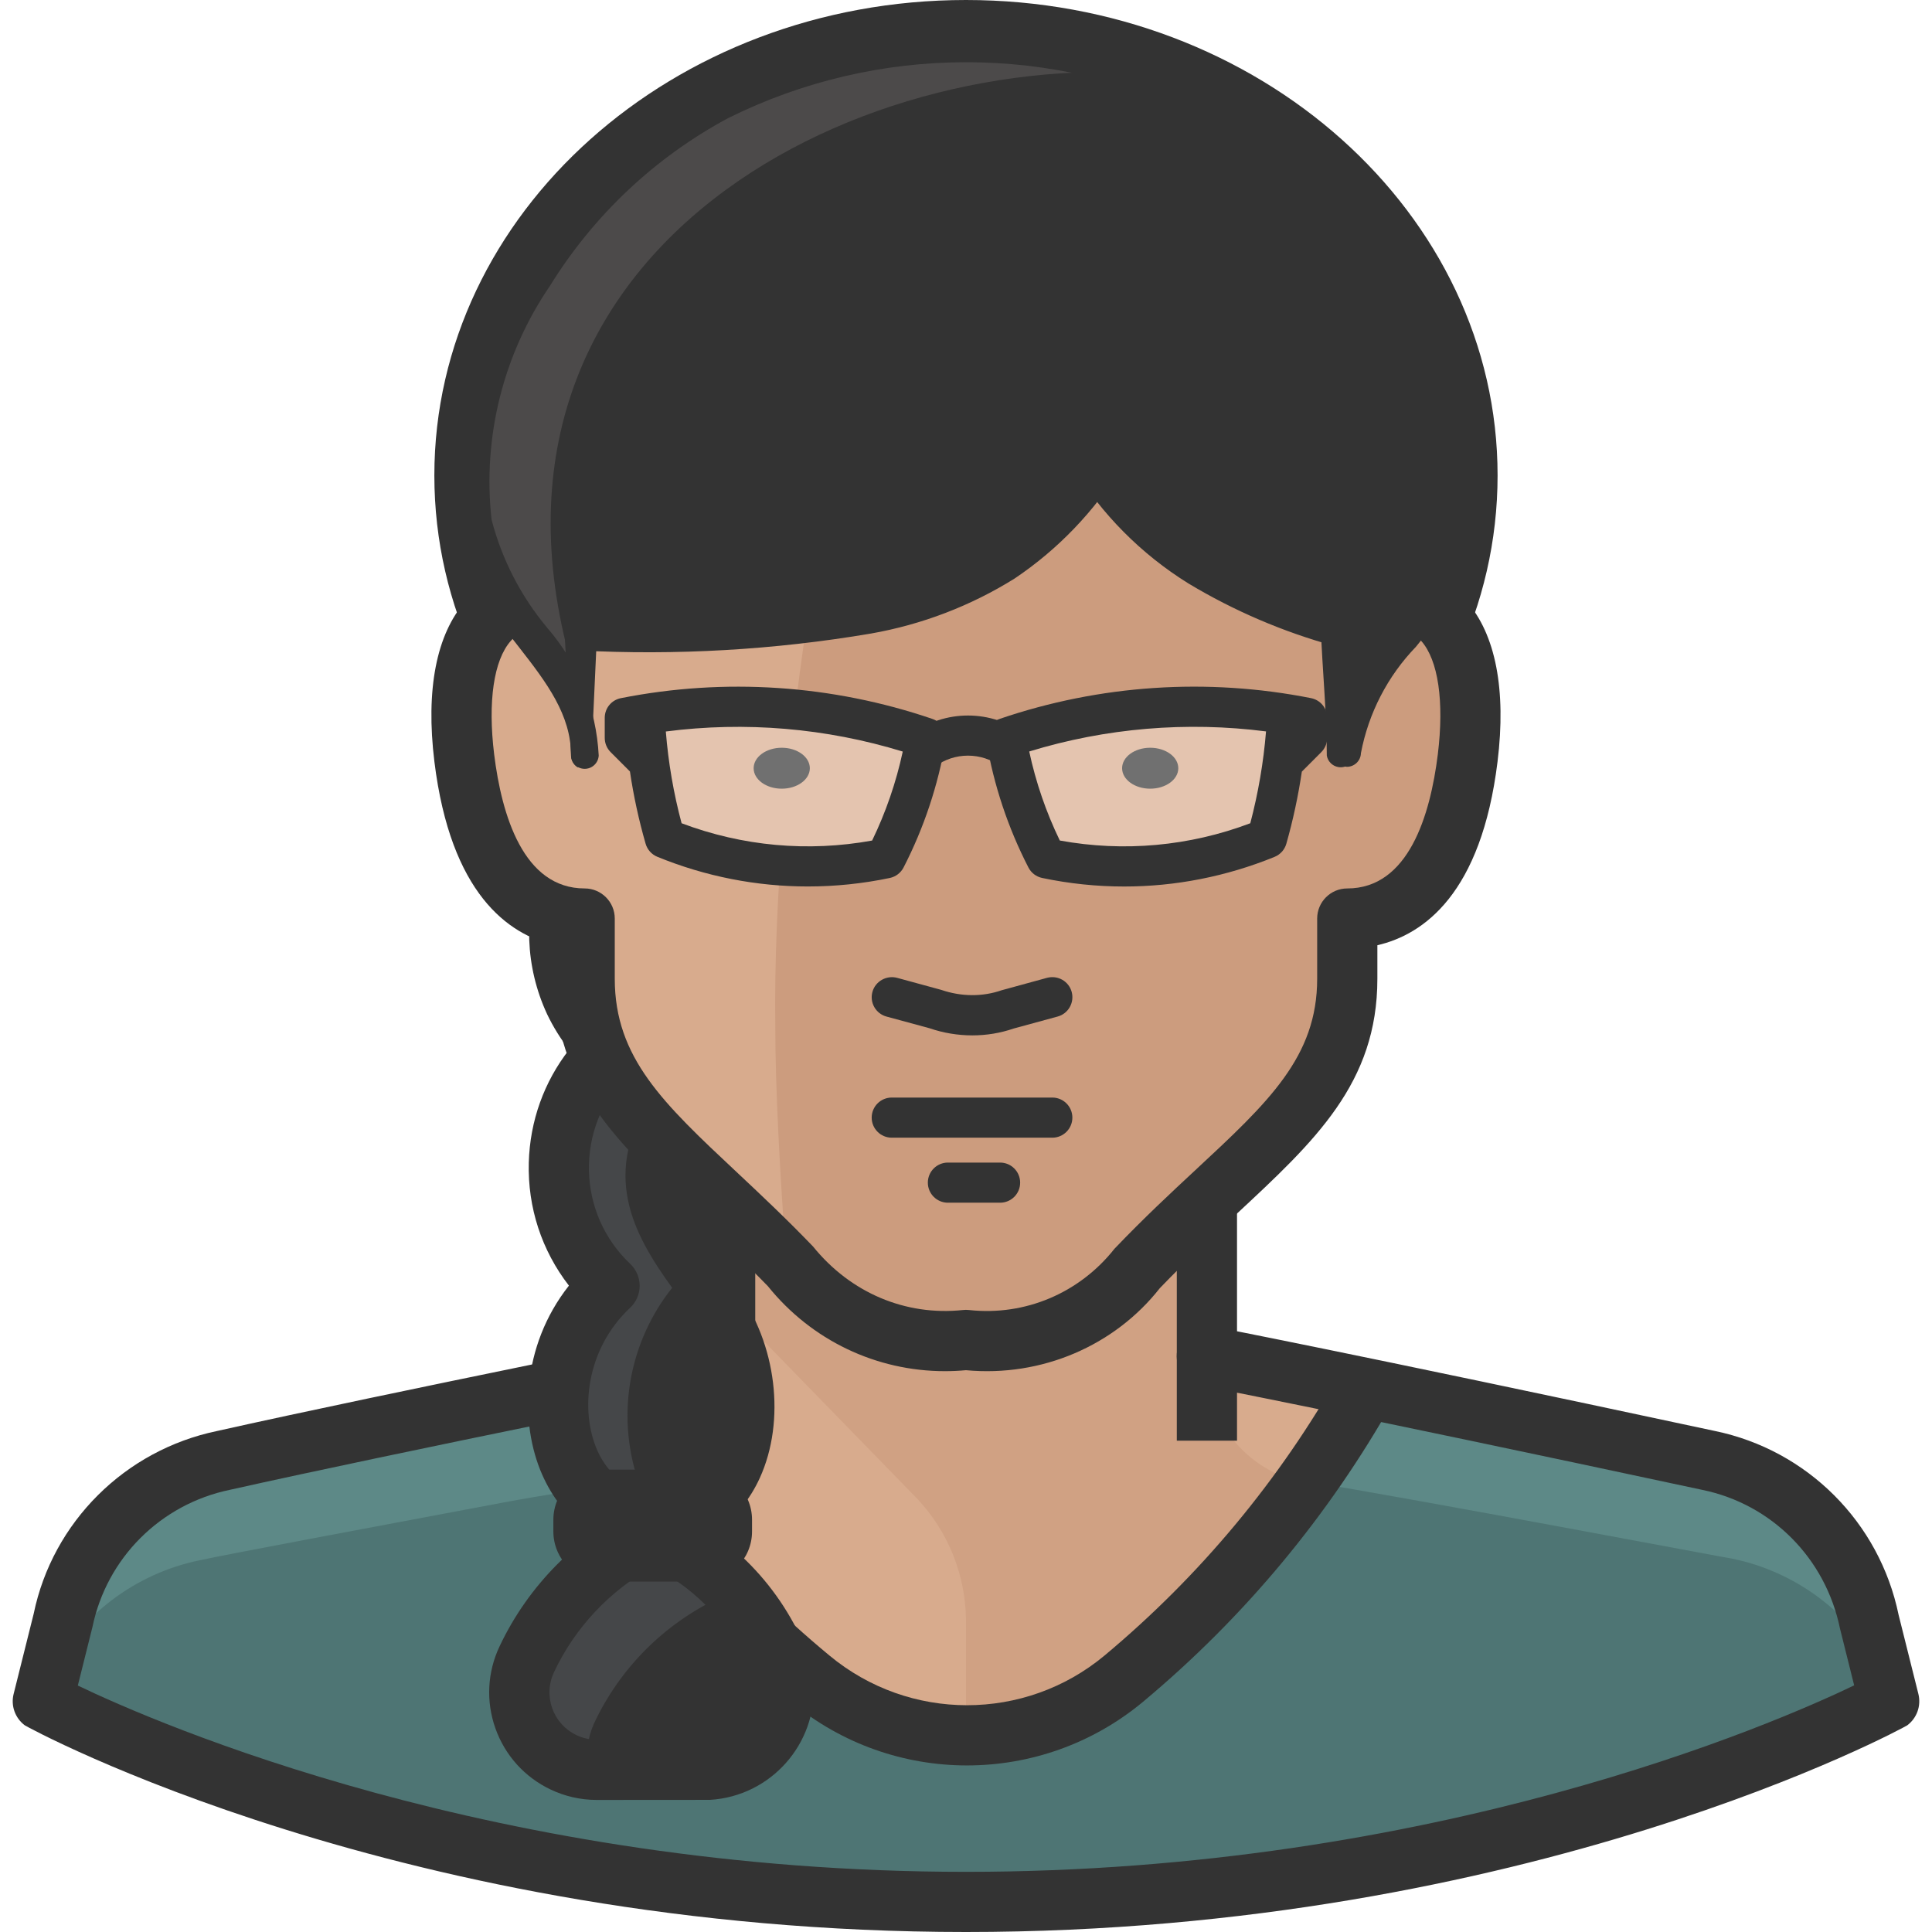 <?xml version="1.0" encoding="iso-8859-1"?>
<!-- Generator: Adobe Illustrator 19.0.0, SVG Export Plug-In . SVG Version: 6.00 Build 0)  -->
<svg version="1.1" id="Capa_1" xmlns="http://www.w3.org/2000/svg" xmlns:xlink="http://www.w3.org/1999/xlink" x="0px" y="0px"
	 viewBox="0 0 512 512" style="enable-background:new 0 0 512 512;" xml:space="preserve">
<path style="fill:#333333;" d="M255.991,251.985c-77.68,0-140.884-56.513-140.884-125.992S178.311,0,255.991,0
	c77.691,0,140.884,56.524,140.884,125.992S333.682,251.985,255.991,251.985z M255.991,17.125
	c-68.245,0-123.759,48.833-123.759,108.867s55.524,108.867,123.759,108.867c68.245,0,123.769-48.833,123.769-108.857
	S324.237,17.125,255.991,17.125z"/>
<path id="SVGCleanerId_0" style="fill:#333333;" d="M256.257,467.858c-16.561,0-33.123-5.616-46.632-16.838
	c-27.124-22.433-49.652-49.386-66.948-80.084l13.902-7.829c16.338,28.996,37.612,54.439,63.235,75.627
	c21.125,17.551,51.78,17.561,72.883,0.011c25.39-21.199,46.493-46.589,62.714-75.425l13.902,7.829
	c-17.168,30.517-39.505,57.396-66.405,79.85C289.391,462.241,272.819,467.858,256.257,467.858z"/>
<path style="fill:#D8AB8D;" d="M495.318,429.565c-4.425-21.401-21.146-38.122-42.547-42.547
	c-16.806-3.723-56.481-12.445-99.347-21.274c-10.637-2.34-22.337-4.361-33.612-5.957v-52.12H192.171v52.014
	c-11.807,1.596-23.614,3.723-35.314,6.276c-40.845,8.829-79.669,17.444-97.645,21.274c-21.401,4.425-38.122,21.146-42.547,42.547
	l-5.318,21.273c2.978,2.234,102.645,53.184,244.645,53.184s241.667-50.95,244.645-53.184L495.318,429.565z"/>
<path style="fill:#D0A183;" d="M255.991,428.927v75.095c142.001,0,241.667-50.95,244.645-53.184l-5.318-21.273
	c-4.425-21.401-21.146-38.122-42.547-42.547c-16.806-3.723-56.481-12.445-99.347-21.273c-10.637-2.34-22.337-4.361-33.612-5.957
	v-52.12H192.171v37.229l51.056,52.439C251.237,405.93,255.779,417.184,255.991,428.927z"/>
<path style="fill:#D8AB8D;" d="M346.085,392.975c5.425,1.064,61.055,10.637,61.055,10.637c13.339-4.978,26.305-10.881,38.824-17.657
	l-92.54-20.103c-10.637-2.34-22.337-4.361-33.612-5.957C318.972,375.967,330.236,390.156,346.085,392.975z"/>
<path style="fill:#5D8987;" d="M495.318,429.565c-4.425-21.401-21.146-38.122-42.547-42.547l-90.412-19.784
	c-16.636,29.581-38.516,55.896-64.565,77.648c-24.082,20.008-58.991,20.008-83.073,0c-26.283-21.741-48.355-48.131-65.097-77.861
	c-38.292,8.297-73.713,16.168-90.625,19.997c-21.401,4.425-38.122,21.146-42.547,42.547l-5.318,21.273
	c2.978,2.234,102.645,53.184,244.645,53.184s241.667-50.95,244.645-53.184L495.318,429.565z"/>
<path style="fill:#4E7574;" d="M500.637,450.839l-1.915-7.765c-7.999-15.445-22.539-26.464-39.569-29.996
	c-0.532,0-82.967-15.636-113.069-20.529c-13.828,19.444-30.091,37.037-48.397,52.333c-24.082,20.008-58.991,20.008-83.073,0
	c-18.316-15.168-34.612-32.612-48.504-51.907c-10.637,1.489-21.912,3.191-32.761,5.212c-38.399,7.233-72.117,13.509-80.52,15.317
	c-17.029,3.531-31.57,14.551-39.569,29.996l-1.915,7.339c2.978,2.234,102.645,53.184,244.645,53.184
	S497.658,453.072,500.637,450.839z"/>
<g>
	<path id="SVGCleanerId_0_1_" style="fill:#333333;" d="M256.257,467.858c-16.561,0-33.123-5.616-46.632-16.838
		c-27.124-22.433-49.652-49.386-66.948-80.084l13.902-7.829c16.338,28.996,37.612,54.439,63.235,75.627
		c21.125,17.551,51.78,17.561,72.883,0.011c25.39-21.199,46.493-46.589,62.714-75.425l13.902,7.829
		c-17.168,30.517-39.505,57.396-66.405,79.85C289.391,462.241,272.819,467.858,256.257,467.858z"/>
</g>
<g>
	<path style="fill:#333333;" d="M255.991,512C106.62,512,7.294,457.763,6.56,457.221c-2.563-1.925-3.734-5.201-2.946-8.307
		l5.318-21.273c4.999-24.22,24.135-43.355,48.674-48.429c45.068-10.084,132.14-27.485,133.013-27.666
		c4.34-0.819,8.52,1.936,9.382,6.265c0.862,4.319-1.936,8.52-6.254,9.382c-0.872,0.181-87.764,17.54-132.779,27.613
		c-18.423,3.808-32.687,18.082-36.473,36.388l-3.872,15.498c20.614,9.892,110.76,49.365,235.381,49.365
		c124.099,0,214.033-39.154,235.37-49.418l-3.776-15.136c-3.85-18.614-18.125-32.889-36.431-36.665
		c-98.103-21.008-132.491-27.56-132.821-27.624c-4.329-0.83-7.18-4.999-6.361-9.328c0.819-4.34,5.063-7.148,9.328-6.361
		c0.34,0.074,34.835,6.648,133.151,27.698c24.486,5.063,43.621,24.188,48.684,48.727l5.244,20.965
		c0.777,3.117-0.383,6.393-2.957,8.318C504.689,457.763,405.268,512,255.991,512z"/>
	<rect x="311.866" y="318.092" style="fill:#333333;" width="15.955" height="63.704"/>
	<rect x="184.193" y="328.516" style="fill:#333333;" width="15.955" height="53.29"/>
	<path style="fill:#333333;" d="M184.087,278.417c17.285-15.913,18.402-42.834,2.489-60.119c-0.255-0.277-0.521-0.553-0.787-0.83
		c-3.723-3.84-8.073-6.999-12.87-9.36l0,0c-21.465,10.137-30.73,35.697-20.742,57.226c2.266,4.797,5.403,9.126,9.254,12.764l0,0
		c-17.178,16.04-18.093,42.962-2.053,60.14c0.287,0.308,0.585,0.617,0.883,0.915l1.702,1.808
		c-12.445,11.094-17.274,28.432-12.339,44.355c3.138,10.828,13.307,18.093,24.571,17.551c8.85-0.723,16.53-6.414,19.784-14.679
		c6.361-16.413,2.159-35.037-10.637-47.121l0,0c17.178-16.04,18.104-42.962,2.064-60.14c-0.16-0.17-0.308-0.33-0.468-0.489
		l-1.702-1.808L184.087,278.417z"/>
</g>
<path style="fill:#454749;" d="M168.983,392.017c-5.68-17.37-2.234-36.441,9.148-50.737c-10.637-14.679-18.933-30.421-5.106-51.376
	c3.095-4.595,3.095-10.615,0-15.211c-13.147-19.21-8.403-45.43,10.637-58.821c-3.319-3.202-7.127-5.861-11.275-7.871
	c-21.369,10.286-30.4,35.92-20.21,57.332c2.255,4.893,5.435,9.297,9.36,12.977c-17.146,16.072-18.019,42.994-1.947,60.14
	c0.223,0.234,0.447,0.468,0.67,0.702l1.702,1.808c-13.03,11.998-17.263,30.804-10.637,47.227
	c4.074,10.456,15.062,16.466,26.06,14.253C173.631,399.857,170.717,396.24,168.983,392.017z"/>
<g>
	<path style="fill:#333333;" d="M172.546,410.696c-12.69,0-23.369-7.35-28.911-20.018c-5.861-13.402-5.637-33.793,7.137-49.971
		c-7.212-9.307-10.956-20.699-10.637-32.602c0.298-11.009,4.031-21.391,10.679-29.921c-2.255-2.904-4.202-6.031-5.808-9.382
		c-11.86-25.486-0.893-55.896,24.39-67.905c2.149-1,4.627-1.021,6.765-0.032c5.85,2.691,11.052,6.446,15.455,11.147l0.872,0.925
		c17.029,18.497,17.572,46.461,2.372,65.597c13.7,17.7,14.253,42.675,0.415,61.151c-0.447,0.617-0.447,1.532,0.043,2.191
		c10.456,14.126,12.956,34.601,6.042,49.791c-5.074,11.126-14.7,18.029-26.422,18.955
		C174.131,410.664,173.333,410.696,172.546,410.696z M172.855,217.149c-14.966,9.233-21.029,28.538-13.445,44.823
		c1.861,3.861,4.457,7.414,7.648,10.467c1.574,1.521,2.457,3.606,2.457,5.786c0,2.181-0.904,4.265-2.489,5.776
		c-6.808,6.435-10.69,15.157-10.945,24.528c-0.245,9.382,3.159,18.285,9.605,25.092l1.308,1.298c1.606,1.51,2.521,3.617,2.521,5.829
		c0,2.202-0.904,4.308-2.521,5.818c-11.743,11.02-13.296,27.315-8.743,37.718c1.83,4.18,6.435,11.126,15.487,10.413
		c5.957-0.468,10.381-3.723,13.083-9.658c4.542-9.977,2.712-24.156-4.361-33.697c-4.659-6.35-4.659-14.849-0.021-21.167
		c10.679-14.264,8.892-34.059-4.106-46.121c-3.031-2.819-3.414-7.478-0.872-10.743c0.755-0.968,1.691-1.723,2.723-2.244
		c12.562-13.051,12.945-33.867,0.511-47.376c-0.021-0.021-0.713-0.745-0.734-0.776C177.854,220.67,175.482,218.734,172.855,217.149z
		"/>
	<path style="fill:#333333;" d="M172.812,406.377c-14.572,6.935-26.294,18.699-33.187,33.293
		c-4.872,10.233-0.532,22.486,9.701,27.358c2.712,1.298,5.691,1.978,8.701,2h29.677c11.158,0.117,20.306-8.839,20.423-19.997l0,0
		c-0.021-2.691-0.521-5.361-1.489-7.871C199.883,425.896,187.884,413.557,172.812,406.377z"/>
</g>
<path style="fill:#454749;" d="M157.389,456.795c6.818-14.604,18.519-26.379,33.08-33.293c3.202,1.5,6.265,3.276,9.148,5.318
	c-6.818-9.669-15.955-17.466-26.592-22.656c-14.572,6.988-26.294,18.785-33.187,33.399c-5.084,10.137-1,22.475,9.137,27.56
	c0.213,0.106,0.425,0.213,0.649,0.308c2.01,0.862,4.116,1.468,6.276,1.808C155.134,465.039,155.655,460.699,157.389,456.795z"/>
<g>
	<path style="fill:#333333;" d="M158.027,477.005c-4.276-0.032-8.339-0.968-12.137-2.776c-6.871-3.276-12.051-9.031-14.604-16.2
		c-2.542-7.18-2.138-14.913,1.128-21.784c7.648-16.178,20.774-29.357,36.963-37.058c2.042-0.989,4.414-1.042,6.52-0.16
		c17.434,7.318,31.346,21.625,38.165,39.25c0.925,2.766,1.393,5.244,1.553,7.754c0.968,16.104-11.339,29.974-27.443,30.953
		L158.027,477.005z M173.004,415.237c-11.381,6.276-20.593,16.051-26.156,27.836c-1.457,3.053-1.627,6.456-0.511,9.616
		c1.117,3.159,3.404,5.691,6.425,7.137c1.67,0.787,3.468,1.202,5.329,1.213h29.623c6.839-0.425,12.434-6.744,11.988-14.051
		c-0.064-1.138-0.287-2.266-0.638-3.34C194.352,431.522,184.927,421.237,173.004,415.237z"/>
	<path style="fill:#333333;" d="M186.002,419.141h-26.06c-7.329,0-13.296-5.967-13.296-13.296v-3.085
		c0-7.329,5.967-13.296,13.296-13.296h26.06c7.329,0,13.296,5.967,13.296,13.296v3.085
		C199.298,413.185,193.341,419.141,186.002,419.141z M186.002,405.42h0.106H186.002z"/>
</g>
<path style="fill:#D8AB8D;" d="M255.991,30.687c85.094,0,111.686,48.823,111.686,106.368v21.274
	c18.402,0,24.252,18.189,21.274,42.547c-2.553,20.742-10.637,42.547-31.91,42.547v15.955c0,31.91-25.422,46.27-55.098,77.116
	c-11.062,13.743-28.443,20.784-45.951,18.614c-17.508,2.17-34.889-4.872-45.951-18.614c-29.677-30.847-55.098-45.206-55.098-77.116
	v-15.955c-21.273,0-29.357-21.805-31.91-42.547c-2.978-24.358,2.872-42.547,21.273-42.547v-21.273
	C144.306,79.51,170.897,30.687,255.991,30.687z"/>
<path style="fill:#CC9C7E;" d="M367.677,158.328v-21.274c0-57.545-26.166-106.368-111.686-106.368c-4.893,0-9.573,0-14.147,0.532
	c-21.273,78.499-37.335,171.464-36.378,241.135c0,15.636,1.17,38.399,2.978,62.544c0,0.638,1.064,1.064,1.596,1.595
	c11.062,13.743,28.443,20.784,45.951,18.614c17.508,2.17,34.889-4.872,45.951-18.614c29.677-30.847,55.098-45.206,55.098-77.116
	v-15.955c21.274,0,29.357-21.805,31.91-42.547C391.929,176.517,386.079,158.328,367.677,158.328z"/>
<path style="fill:#333333;" d="M250.407,363.373c-18.168,0-35.346-8.148-46.908-22.518c-6.371-6.574-12.87-12.668-19.157-18.572
	c-20.88-19.582-37.378-35.048-37.378-62.906v-8.882c-12.317-2.851-27.539-13.7-31.846-48.652
	c-2.34-19.093,0.532-33.814,8.286-42.568c3.468-3.914,7.85-6.595,12.924-7.935v-14.296c0-73.734,42.494-114.345,119.663-114.345
	S375.655,63.31,375.655,137.044v14.296c5.084,1.34,9.477,4.021,12.934,7.946c7.754,8.754,10.615,23.475,8.275,42.558
	c-4.297,34.952-19.529,45.802-31.846,48.652v8.871c0,27.656-16.508,42.994-37.399,62.416c-6.488,6.031-13.211,12.275-20.252,19.593
	c-11.998,15.264-31.325,23.614-51.376,21.741C254.13,363.288,252.269,363.373,250.407,363.373z M255.991,38.665
	c-68.82,0-103.708,33.102-103.708,98.39v21.274c0,4.404-3.574,7.978-7.978,7.978c-3.968,0-6.818,1.128-8.956,3.553
	c-4.499,5.095-6.105,16.04-4.393,30.049c2,16.2,7.775,35.537,23.986,35.537c4.404,0,7.978,3.574,7.978,7.978v15.955
	c0,20.954,12.86,33.016,32.336,51.269c6.137,5.754,13.083,12.275,20.21,19.689c9.967,12.328,24.56,18.434,39.686,16.838
	c0.542-0.074,1.106-0.064,1.67,0c14.902,1.617,29.272-4.531,38.537-16.253c7.861-8.222,15.051-14.902,21.401-20.805
	c19.455-18.082,32.304-30.028,32.304-50.737v-15.955c0-4.404,3.574-7.978,7.978-7.978c16.21,0,21.986-19.327,23.997-35.548
	c1.712-13.998,0.117-24.954-4.393-30.038c-2.149-2.425-4.999-3.553-8.967-3.553c-4.404,0-7.978-3.574-7.978-7.978v-21.274
	C359.7,71.766,324.811,38.665,255.991,38.665z"/>
<g>
	<path style="fill:#E4C4AF;" d="M266.628,195.557c1.904,11.115,5.489,21.88,10.637,31.91c19.593,4.106,39.973,2.255,58.502-5.318
		c2.851-10.679,4.627-21.624,5.318-32.655C316.153,185.25,290.55,187.334,266.628,195.557z"/>
	<path style="fill:#E4C4AF;" d="M245.355,195.557c-1.904,11.115-5.489,21.88-10.637,31.91c-19.593,4.106-39.973,2.255-58.502-5.318
		c-2.851-10.679-4.627-21.624-5.318-32.655C195.841,185.25,221.443,187.334,245.355,195.557z"/>
</g>
<path style="fill:#333333;" d="M265.331,203.204c-5.18-3.936-12.424-3.936-17.614,0l-6.425-8.478c8.967-6.808,21.497-6.808,30.474,0
	L265.331,203.204z"/>
<g>
	<ellipse style="fill:#707070;" cx="207.169" cy="203.587" rx="7.446" ry="5.425"/>
	<ellipse style="fill:#707070;" cx="304.814" cy="203.587" rx="7.446" ry="5.425"/>
</g>
<g>
	<path style="fill:#333333;" d="M255.991,8.456c-91.582,0-132.321,75.627-132.321,117.004c0,26.911,31.272,34.782,31.272,62.757
		c0-73.819,39.675-83.073,101.049-116.26c61.374,33.187,101.049,38.292,101.049,116.26c0-23.294,31.272-35.846,31.272-62.757
		C388.313,84.509,347.574,8.456,255.991,8.456z"/>
	<path style="fill:#333333;" d="M214.083,234.923c-13.594,0-27.102-2.638-39.877-7.861c-1.51-0.617-2.649-1.883-3.106-3.446
		c-1.808-6.276-3.202-12.69-4.159-19.167l-5.127-5.138c-1-1-1.553-2.351-1.553-3.765v-5.318c0-2.542,1.787-4.723,4.287-5.212
		c27.475-5.446,56.013-3.553,82.531,5.499c2.468,0.84,3.967,3.351,3.521,5.935c-2,11.679-5.744,22.933-11.147,33.442
		c-0.734,1.425-2.074,2.446-3.638,2.776C228.612,234.179,221.337,234.923,214.083,234.923z M180.63,218.17
		c16.147,6.095,33.506,7.669,50.493,4.584c3.638-7.51,6.361-15.423,8.116-23.582c-20.316-6.233-41.749-8.041-62.789-5.318
		C177.109,202.066,178.503,210.225,180.63,218.17z"/>
	<path style="fill:#333333;" d="M255.991,8.456c-91.582,0-132.321,75.627-132.321,117.004c0,36.59,31.272,46.057,31.272,74.457
		v-32.336c83.179,0,110.729-13.19,132.002-40.207c2.436-2.936,6.797-3.34,9.733-0.904c0.33,0.277,0.628,0.574,0.904,0.904
		c10.637,15.104,27.23,28.081,59.14,38.718v33.931c0-23.294,31.272-37.441,31.272-74.457
		C388.313,84.509,347.574,8.456,255.991,8.456z"/>
</g>
<path style="fill:#4C4A4A;" d="M255.991,8.456c-91.582,0-132.321,75.627-132.321,117.004c0,28.081,18.508,40.207,27.017,57.119
	c0-3.723,0-7.02,0-9.148C121.117,61.321,235.782,8.243,316.727,20.901C297.677,12.254,276.914,8.009,255.991,8.456z"/>
<g>
	<path style="fill:#333333;" d="M353.424,200.024c0.053-6.467,1.776-12.796,4.999-18.402c2.872-5.425,6.382-10.637,9.467-14.998
		c6.531-8.616,11.275-18.455,13.934-28.932c2.34-21.742-3.127-43.611-15.423-61.693c-11.466-18.848-27.773-34.272-47.227-44.674
		c-39.76-19.784-86.498-19.784-126.258,0c-19.327,10.392-35.58,25.688-47.121,44.355c-12.434,18.146-17.944,40.154-15.53,62.012
		c2.734,10.552,7.786,20.359,14.785,28.719c8.18,9.445,12.977,21.348,13.615,33.825l0,0c-0.117,2.01-1.808,3.574-3.829,3.51
		c-1.957-0.053-3.51-1.659-3.51-3.617c0-21.273-25.741-34.25-31.378-60.204c-2.532-12.254-2.17-24.933,1.064-37.016
		c2.883-11.786,7.435-23.103,13.509-33.612c12.041-21.38,29.698-39.079,51.056-51.163c43.898-23.486,96.614-23.486,140.511,0
		c21.273,12.062,38.909,29.623,51.056,50.844c6.095,10.52,10.711,21.827,13.721,33.612c3.308,12.03,3.744,24.677,1.276,36.91
		c-3.393,11.679-9.158,22.539-16.912,31.91c-7.499,7.775-12.562,17.572-14.572,28.187c-0.053,2.01-1.713,3.617-3.723,3.617
		C355.169,203.087,353.722,201.769,353.424,200.024z"/>
	<path style="fill:#333333;" d="M151.326,200.024l-1.702-32.442c-0.117-2.702,1.968-4.989,4.67-5.106h0.011l0,0
		c12.658-0.745,25.315-1.276,37.76-2.659c12.349-1.159,24.613-3.148,36.697-5.957c11.371-2.638,22.178-7.286,31.91-13.721
		c9.541-6.85,17.817-15.306,24.465-24.996l0,0c2.542-3.319,7.276-3.978,10.637-1.489c0.84,0.649,1.564,1.436,2.127,2.34
		c6.031,11.02,14.466,20.55,24.677,27.868c10.669,7.467,22.295,13.434,34.569,17.763l0,0c1.968,0.713,3.287,2.585,3.297,4.68
		c0,11.381-0.957,22.656-1.489,33.931c-0.351,2.032-2.266,3.393-4.297,3.042c-1.553-0.266-2.776-1.489-3.042-3.042
		c0-11.275-1.17-22.55-1.596-33.931l3.616,4.893c-13.604-3.744-26.624-9.318-38.718-16.593
		c-12.477-7.754-22.965-18.316-30.634-30.847h12.977c-7.233,11.775-16.923,21.869-28.4,29.57
		c-11.637,7.254-24.571,12.2-38.08,14.572c-25.603,4.34-51.61,5.829-77.542,4.467l4.999-4.999l-1.489,32.442
		c0,1.936-1.564,3.51-3.499,3.521c-0.074,0-0.149,0-0.223-0.011C151.922,202.609,151.273,201.343,151.326,200.024z"/>
	<path style="fill:#333333;" d="M297.911,234.934c-7.254,0-14.53-0.755-21.731-2.266c-1.564-0.33-2.904-1.34-3.638-2.776
		c-5.403-10.509-9.158-21.763-11.147-33.442c-0.447-2.574,1.053-5.095,3.521-5.935c26.507-9.052,55.035-10.956,82.531-5.499
		c2.478,0.489,4.276,2.67,4.276,5.212v5.318c0,1.415-0.564,2.766-1.553,3.765l-5.169,5.18c-0.957,6.446-2.329,12.839-4.106,19.104
		c-0.447,1.574-1.595,2.861-3.106,3.478C325.013,232.285,311.494,234.934,297.911,234.934z M280.86,222.744
		c16.966,3.106,34.335,1.521,50.482-4.574c2.095-7.978,3.5-16.125,4.17-24.337c-21.039-2.702-42.473-0.904-62.757,5.318
		C274.51,207.332,277.222,215.235,280.86,222.744z"/>
	<path style="fill:#333333;" d="M278.871,301.499h-42.547c-2.936,0-5.318-2.383-5.318-5.318s2.383-5.318,5.318-5.318h42.547
		c2.936,0,5.318,2.383,5.318,5.318S281.807,301.499,278.871,301.499z"/>
	<path style="fill:#333333;" d="M265.033,318.73h-13.828c-2.936,0-5.318-2.383-5.318-5.318s2.383-5.318,5.318-5.318h13.828
		c2.936,0,5.318,2.383,5.318,5.318S267.979,318.73,265.033,318.73z"/>
	<path style="fill:#333333;" d="M257.672,274.386c-3.829,0-7.701-0.638-11.381-1.904l-11.36-3.085
		c-2.84-0.766-4.51-3.702-3.733-6.531c0.776-2.829,3.733-4.467,6.531-3.733l11.7,3.191c5.393,1.84,10.966,1.851,16.008,0.106
		l12.041-3.297c2.883-0.755,5.765,0.915,6.531,3.733c0.766,2.84-0.904,5.765-3.734,6.531l-11.711,3.191
		C265.118,273.779,261.416,274.386,257.672,274.386z"/>
</g>
<g>
</g>
<g>
</g>
<g>
</g>
<g>
</g>
<g>
</g>
<g>
</g>
<g>
</g>
<g>
</g>
<g>
</g>
<g>
</g>
<g>
</g>
<g>
</g>
<g>
</g>
<g>
</g>
<g>
</g>
</svg>
